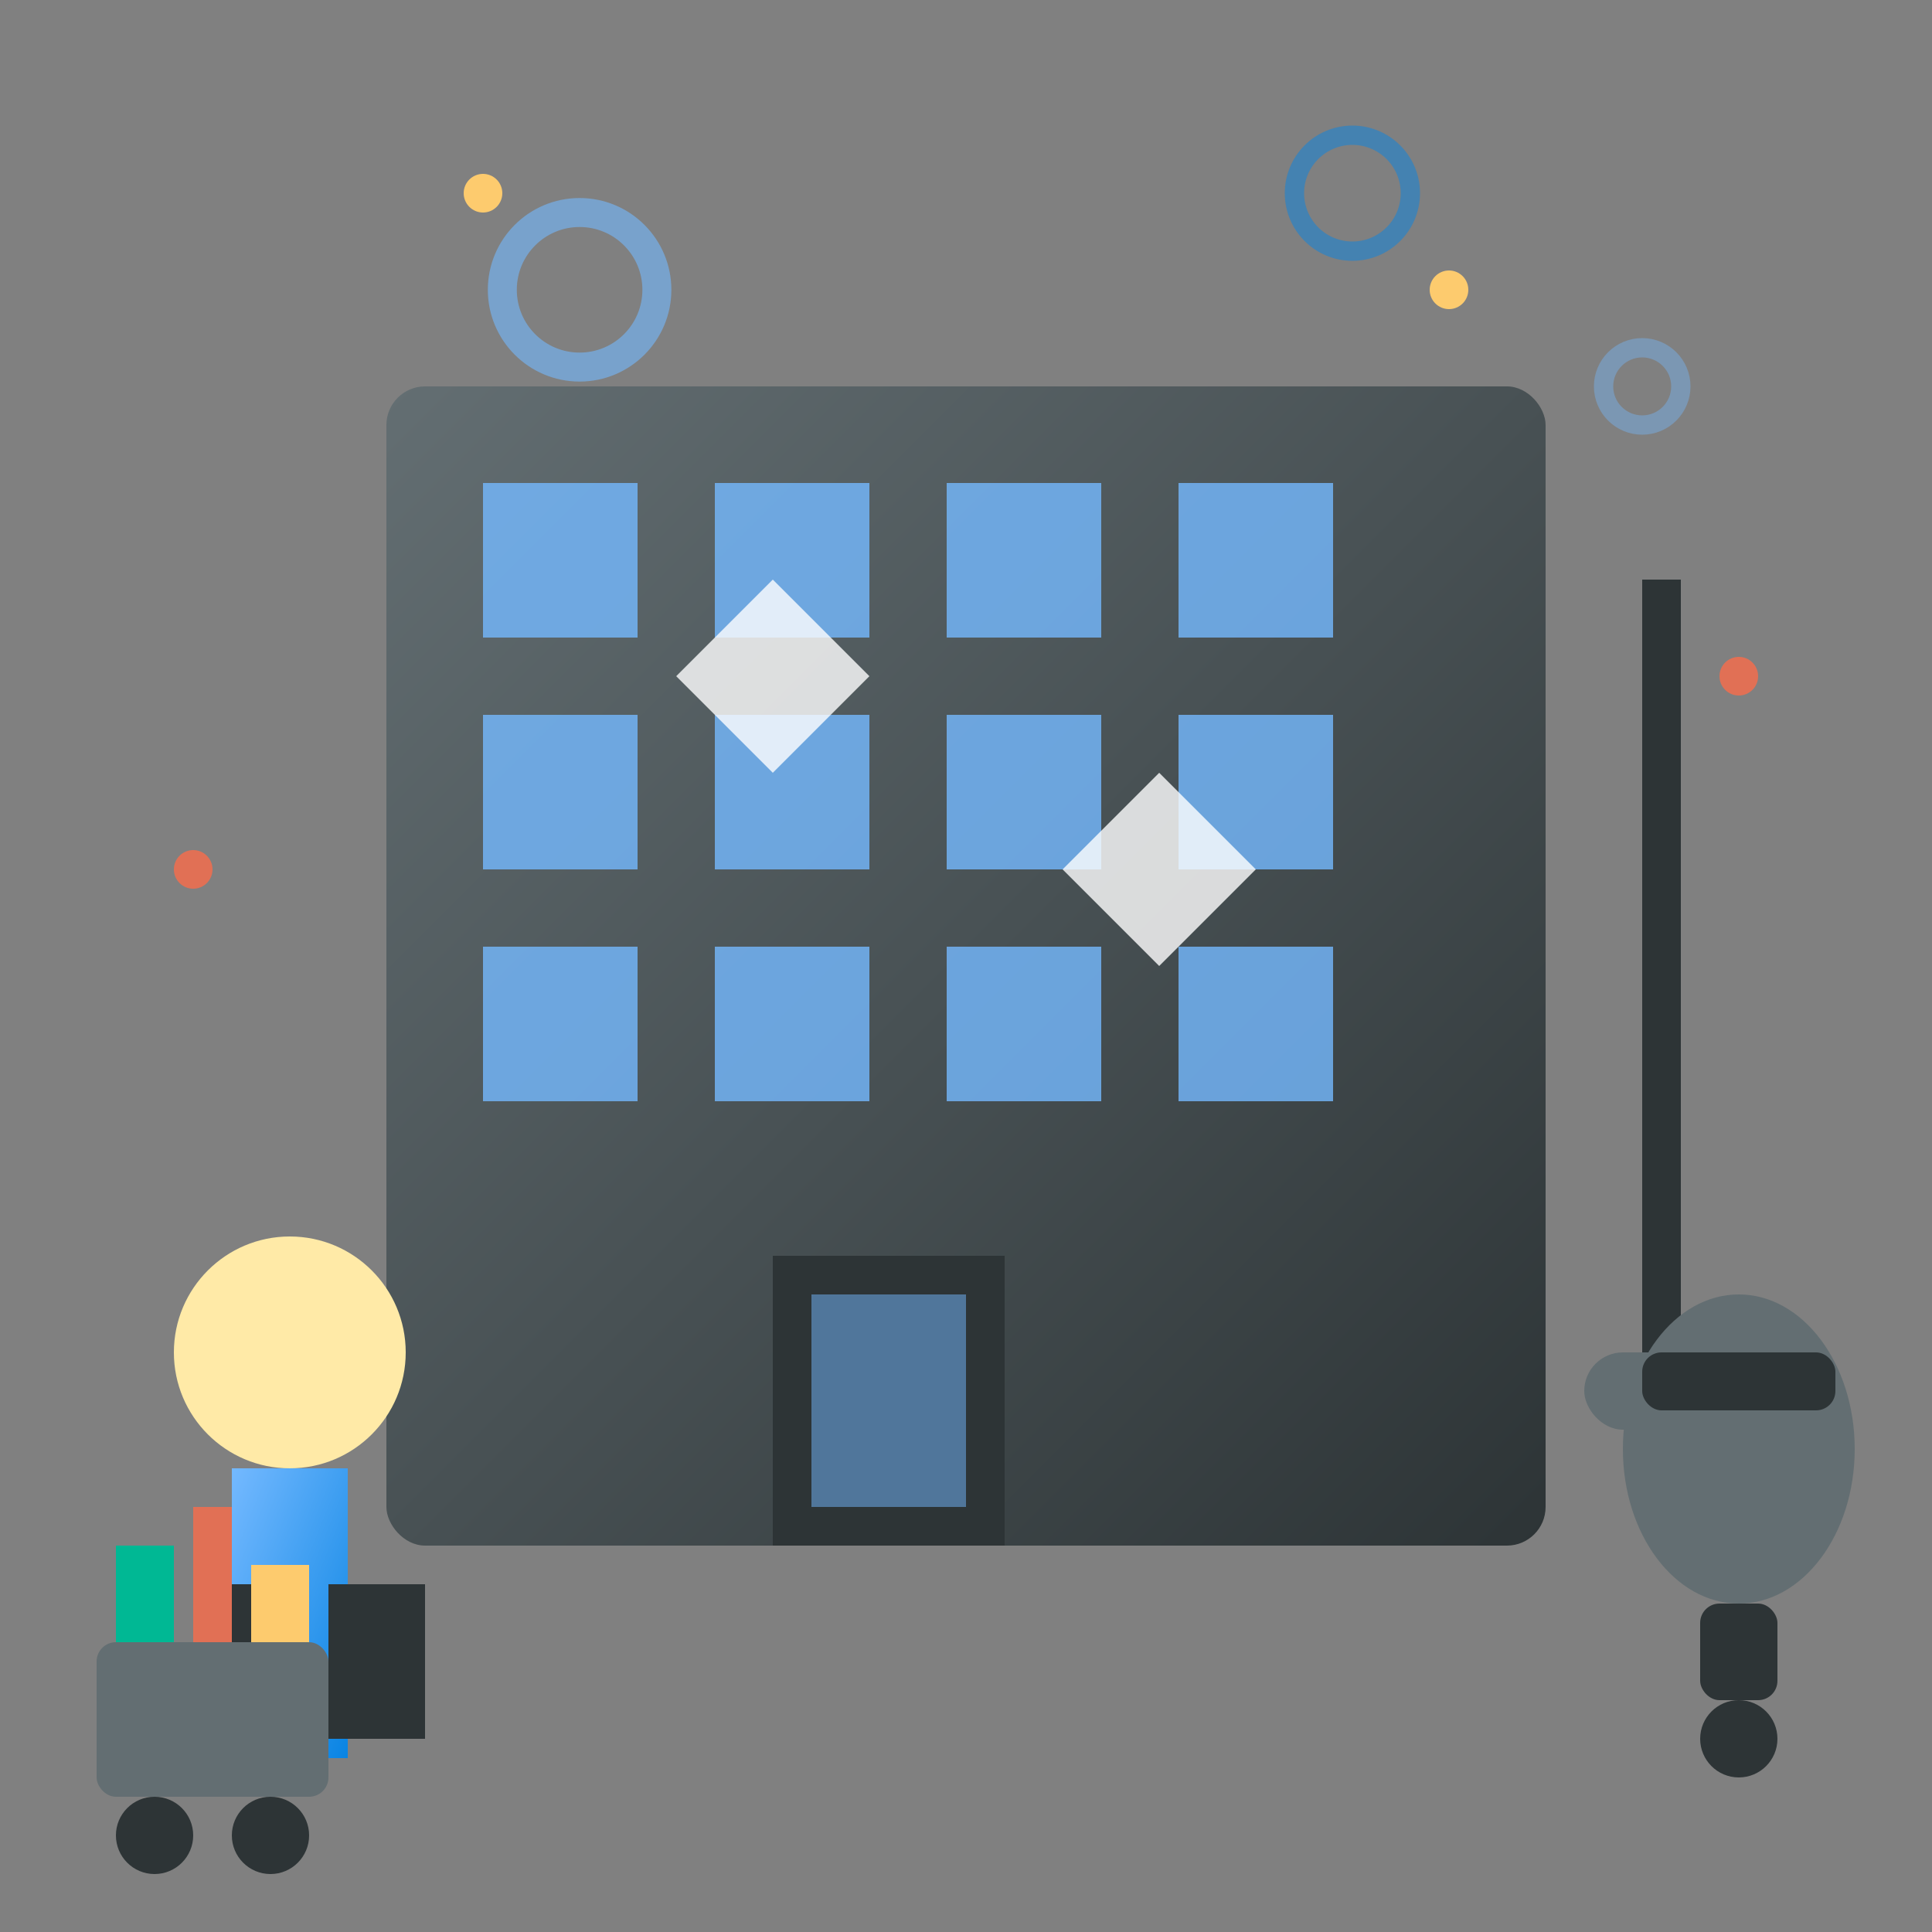 <svg xmlns="http://www.w3.org/2000/svg" viewBox="0 0 100 100" width="100" height="100">
  <rect x="0" y="0" width="100" height="100" fill="#808080" stroke="none"/>
  <defs>
    <linearGradient id="buildingGrad" x1="0%" y1="0%" x2="100%" y2="100%">
      <stop offset="0%" style="stop-color:#636e72;stop-opacity:1" />
      <stop offset="100%" style="stop-color:#2d3436;stop-opacity:1" />
    </linearGradient>
    <linearGradient id="cleaningGrad" x1="0%" y1="0%" x2="100%" y2="100%">
      <stop offset="0%" style="stop-color:#74b9ff;stop-opacity:1" />
      <stop offset="100%" style="stop-color:#0984e3;stop-opacity:1" />
    </linearGradient>
  </defs>
  
  <!-- Office building -->
  <rect x="20" y="20" width="60" height="60" fill="url(#buildingGrad)" rx="2"/>
  
  <!-- Windows -->
  <rect x="25" y="25" width="8" height="8" fill="#74b9ff" opacity="0.8"/>
  <rect x="37" y="25" width="8" height="8" fill="#74b9ff" opacity="0.8"/>
  <rect x="49" y="25" width="8" height="8" fill="#74b9ff" opacity="0.8"/>
  <rect x="61" y="25" width="8" height="8" fill="#74b9ff" opacity="0.8"/>
  
  <rect x="25" y="37" width="8" height="8" fill="#74b9ff" opacity="0.8"/>
  <rect x="37" y="37" width="8" height="8" fill="#74b9ff" opacity="0.8"/>
  <rect x="49" y="37" width="8" height="8" fill="#74b9ff" opacity="0.8"/>
  <rect x="61" y="37" width="8" height="8" fill="#74b9ff" opacity="0.8"/>
  
  <rect x="25" y="49" width="8" height="8" fill="#74b9ff" opacity="0.8"/>
  <rect x="37" y="49" width="8" height="8" fill="#74b9ff" opacity="0.8"/>
  <rect x="49" y="49" width="8" height="8" fill="#74b9ff" opacity="0.8"/>
  <rect x="61" y="49" width="8" height="8" fill="#74b9ff" opacity="0.8"/>
  
  <!-- Entrance -->
  <rect x="40" y="65" width="12" height="15" fill="#2d3436"/>
  <rect x="42" y="67" width="8" height="11" fill="#74b9ff" opacity="0.5"/>
  
  <!-- Cleaning person -->
  <circle cx="15" cy="70" r="6" fill="#ffeaa7"/>
  <rect x="12" y="76" width="6" height="15" fill="url(#cleaningGrad)"/>
  <rect x="10" y="82" width="5" height="8" fill="#2d3436"/>
  <rect x="17" y="82" width="5" height="8" fill="#2d3436"/>
  
  <!-- Cleaning cart -->
  <rect x="5" y="85" width="12" height="8" fill="#636e72" rx="1"/>
  <circle cx="8" cy="95" r="2" fill="#2d3436"/>
  <circle cx="14" cy="95" r="2" fill="#2d3436"/>
  
  <!-- Cleaning supplies on cart -->
  <rect x="6" y="80" width="3" height="5" fill="#00b894"/>
  <rect x="10" y="78" width="2" height="7" fill="#e17055"/>
  <rect x="13" y="81" width="3" height="4" fill="#fdcb6e"/>
  
  <!-- Mop -->
  <rect x="85" y="30" width="2" height="40" fill="#2d3436"/>
  <rect x="82" y="70" width="8" height="4" fill="#636e72" rx="2"/>
  
  <!-- Cleaning bubbles around building -->
  <circle cx="30" cy="15" r="4" fill="none" stroke="#74b9ff" stroke-width="1.5" opacity="0.6"/>
  <circle cx="70" cy="10" r="3" fill="none" stroke="#0984e3" stroke-width="1" opacity="0.5"/>
  <circle cx="85" cy="20" r="2" fill="none" stroke="#74b9ff" stroke-width="1" opacity="0.4"/>
  
  <!-- Sparkles -->
  <circle cx="25" cy="10" r="1" fill="#fdcb6e"/>
  <circle cx="75" cy="15" r="1" fill="#fdcb6e"/>
  <circle cx="90" cy="35" r="1" fill="#e17055"/>
  <circle cx="10" cy="45" r="1" fill="#e17055"/>
  
  <!-- Clean shine effect -->
  <path d="M35 35 L40 30 L45 35 L40 40 Z" fill="#ffffff" opacity="0.8"/>
  <path d="M55 45 L60 40 L65 45 L60 50 Z" fill="#ffffff" opacity="0.8"/>
  
  <!-- Vacuum cleaner -->
  <ellipse cx="90" cy="75" rx="6" ry="8" fill="#636e72"/>
  <rect x="85" y="70" width="10" height="3" fill="#2d3436" rx="1"/>
  <rect x="88" y="83" width="4" height="5" fill="#2d3436" rx="1"/>
  <circle cx="90" cy="90" r="2" fill="#2d3436"/>
</svg>
